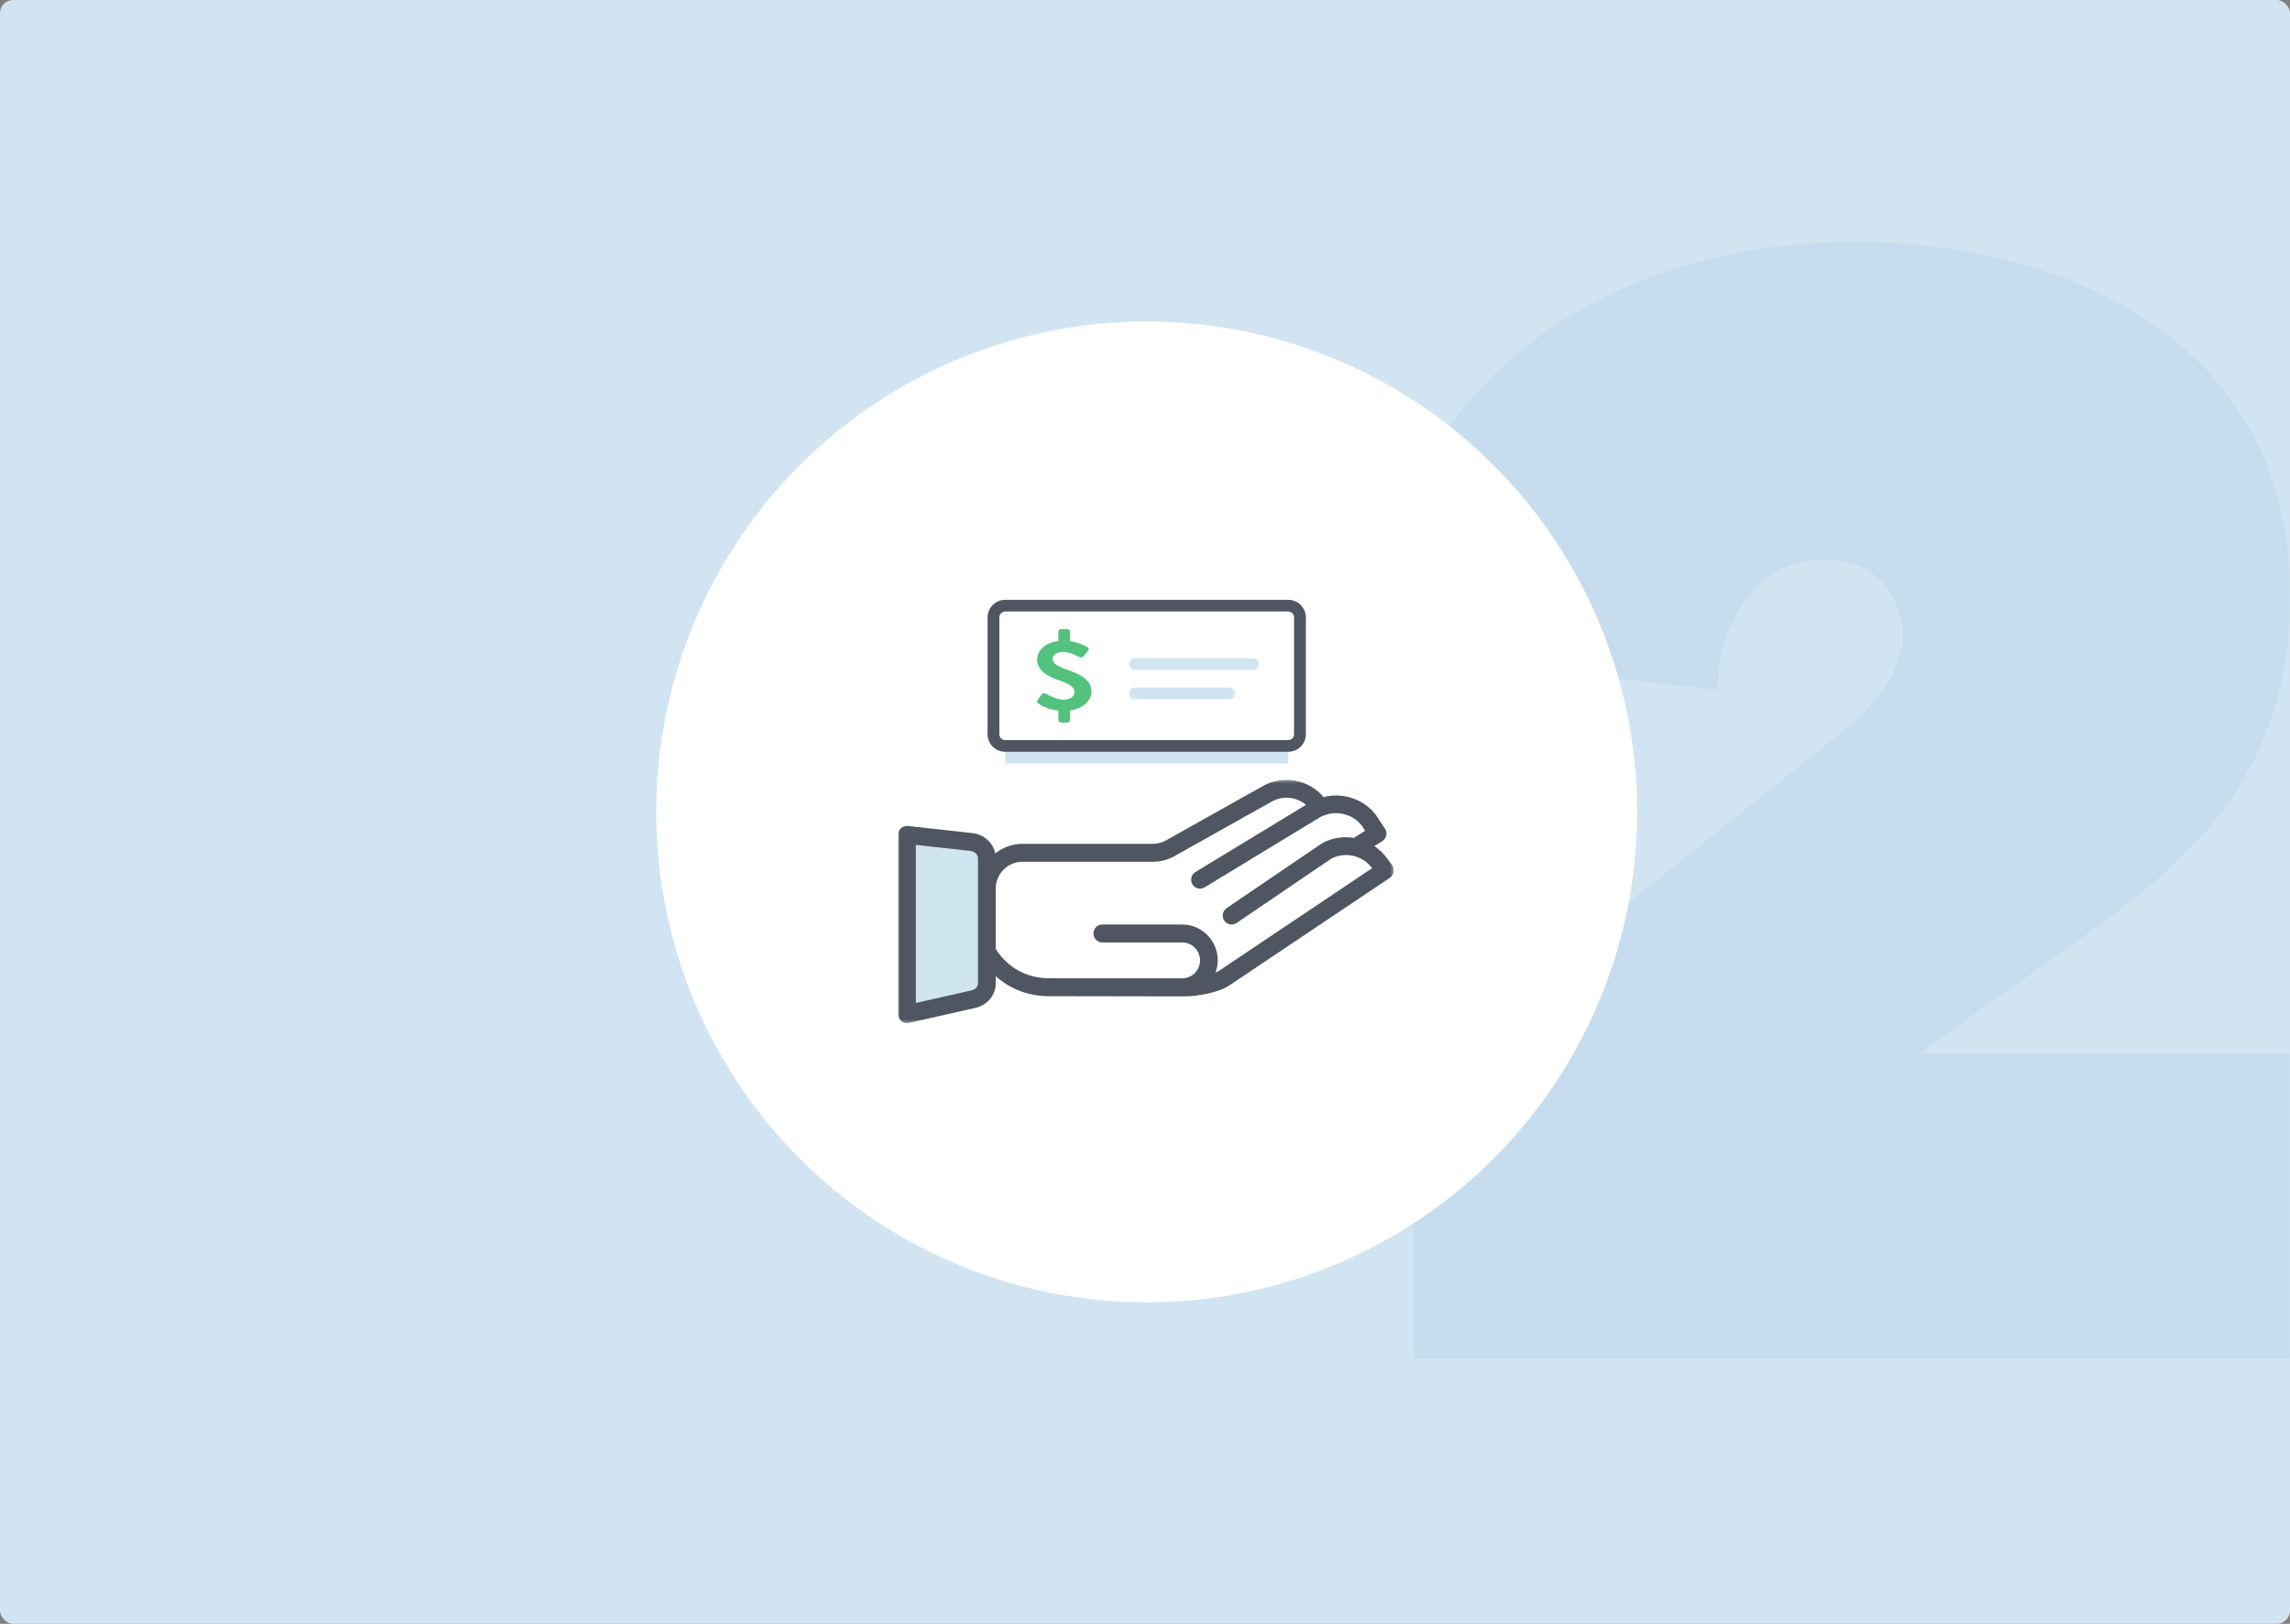 <?xml version="1.0" encoding="UTF-8"?> <svg xmlns="http://www.w3.org/2000/svg" xmlns:xlink="http://www.w3.org/1999/xlink" width="691" height="490" viewBox="0 0 691 490"><rect x="0" y="0" width="691" height="490" fill="#808080" stroke="none"/> <defs> <rect id="mpsw2xt2ja" width="691" height="490" x="0" y="0" rx="4"></rect> <path id="b0w4iihvuc" d="M149.579 73.737L149.579 0.333 0.001 0.333 0.001 73.737z"></path> </defs> <g fill="none" fill-rule="evenodd"> <g> <g> <g transform="translate(-640 -994) translate(109 890) translate(531 104)"> <mask id="8hcud4p5eb" fill="#fff"> <use xlink:href="#mpsw2xt2ja"></use> </mask> <use fill="#D1E4F1" xlink:href="#mpsw2xt2ja"></use> <path fill="#C5DDEE" fill-rule="nonzero" d="M692 410v-92.12H579.104l48.12-34.255c32.85-23.146 63.85-49.532 63.85-103.692C691.075 103.089 623.986 73 559.21 73 489.343 73 421.329 110.959 413 196.135l105.03 12.035c1.388-24.071 14.343-39.347 31.925-39.347 16.657 0 24.06 11.11 24.06 23.145 0 10.647-7.866 20.831-18.045 28.701L426.418 324.361V410H692z" mask="url(#8hcud4p5eb)"></path> <circle cx="346" cy="245" r="148" fill="#FFF" mask="url(#8hcud4p5eb)"></circle> <g mask="url(#8hcud4p5eb)"> <g> <g> <path fill="#CFE6F0" d="M26.786 23.958v37.774c0 2.262-1.685 4.234-4.077 4.775l-20.03 4.525V16.934l19.387 2.14c2.692.3 4.72 2.393 4.72 4.884" transform="translate(271 181) translate(0 54)"></path> <g transform="translate(271 181) translate(0 54)"> <mask id="hkk58pghkd" fill="#fff"> <use xlink:href="#b0w4iihvuc"></use> </mask> <path fill="#4F5661" d="M96.936 57.886c-.313.205-.718.4-1.16.592.416-1.155.678-2.38.678-3.676 0-5.967-4.805-10.82-10.714-10.82H61.633c-1.479 0-2.679 1.212-2.679 2.705 0 1.496 1.2 2.705 2.679 2.705H85.74c2.954 0 5.357 2.43 5.357 5.41 0 2.984-2.403 5.41-5.357 5.41H53.728l-8.153-.013c-9.836 0-14.706-6.55-16.11-8.84V33.163c0-4.474 3.603-8.115 8.036-8.115h39.284c2.657 0 5.253-.765 7.372-2.131l28.628-16.054c3.378-1.856 7.374-1.415 10.313.998l-33.38 20.282c-1.268.768-1.677 2.429-.914 3.71.5.842 1.388 1.31 2.296 1.31.471 0 .948-.125 1.379-.387l34.535-20.98.313-.194c4.31-2.334 9.64-1.215 12.539 2.497l1.052 1.606-3.399 2.134c-3.15-.497-6.463-.045-9.45 1.553-.08.043-.16.095-.24.143L99.134 39.033c-1.227.835-1.55 2.515-.726 3.757.825 1.239 2.489 1.563 3.718.733l28.57-19.414c4.136-2.142 9.23-1.052 12.118 2.59l.217.286-46.096 30.9zm-72.828 3.846c0 .993-.816 1.872-1.987 2.137L5.358 67.656V19.952l16.415 1.812c1.334.146 2.335 1.09 2.335 2.194v37.774zm124.918-35.734l-1.993-2.635c-.961-1.215-2.1-2.202-3.32-3.043l2.372-1.488c.614-.384 1.045-1.006 1.2-1.717.153-.715.019-1.458-.38-2.07l-2.697-4.108C140.369 6 134.112 4.028 128.25 5.546c-.115-.222-.222-.45-.401-.639-4.6-4.82-11.84-5.97-17.644-2.786L81.422 18.27c-1.396.898-3 1.368-4.637 1.368H37.501c-3.093 0-5.909 1.11-8.177 2.895-.643-3.217-3.426-5.754-6.967-6.149l-19.388-2.14c-.763-.089-1.513.16-2.078.677-.566.514-.89 1.244-.89 2.012v54.099c0 .822.367 1.598 1.005 2.112.477.387 1.069.593 1.674.593.195 0 .388-.02.584-.065l20.03-4.526c3.632-.822 6.172-3.87 6.172-7.414v-2.158c3.42 3.054 8.657 6.034 16.103 6.034l8.028.014h.126l32.614.054c3.565 0 10.117-1.012 13.546-3.273l48.498-32.51c.619-.414 1.04-1.066 1.162-1.807.124-.739-.064-1.493-.517-2.088z" mask="url(#hkk58pghkd)"></path> </g> </g> <g> <path fill="#CFE6F0" d="M5.336 49.392L90.704 49.392 90.704 45.864 5.336 45.864z" transform="translate(271 181) translate(27)"></path> <path fill="#4F5661" d="M5.336 3.528c-.98 0-1.779.79-1.779 1.764v35.28c0 .974.799 1.764 1.779 1.764h85.368c.98 0 1.779-.79 1.779-1.764V5.292c0-.974-.799-1.764-1.779-1.764H5.336zm85.368 42.336H5.336C2.394 45.864 0 43.49 0 40.572V5.292C0 2.374 2.394 0 5.336 0h85.368c2.942 0 5.336 2.374 5.336 5.292v35.28c0 2.918-2.394 5.292-5.336 5.292z" transform="translate(271 181) translate(27)"></path> <path fill="#53C27C" d="M31.352 27.695c0-3.792-4.01-5.496-7.484-6.645-2.9-.968-4.225-1.91-4.225-3.291 0-.942 1.11-2.059 3.151-2.059 1.967 0 4.692 1.47 4.976 1.616.43.236.968 0 1.254-.351l1.363-1.676c.249-.295.142-.794-.217-.97-.585-.362-2.572-1.436-5.27-1.822V9.702c0-.488-.4-.882-.89-.882h-1.778c-.492 0-.89.394-.89.882v2.76c-4.477.536-6.39 3.19-6.39 5.531 0 3.47 3.366 5.234 6.73 6.35 3.01 1 4.55 2.03 4.55 3.529 0 1.263-1.398 2.265-3.258 2.265-2.33 0-5.229-1.736-5.409-1.824-.322-.207-.93-.207-1.216.206l-1.29 1.822c-.321.471-.144.618.178.882.617.48 2.673 1.824 6.106 2.193v2.746c0 .487.397.882.89.882h1.778c.489 0 .889-.395.889-.882v-2.77c4.003-.57 6.452-3.042 6.452-5.697" transform="translate(271 181) translate(27)"></path> <path fill="#CFE6F0" d="M80.033 17.64h-35.57c-.982 0-1.779.789-1.779 1.764s.797 1.764 1.779 1.764h35.57c.982 0 1.779-.789 1.779-1.764s-.797-1.764-1.779-1.764M72.92 26.46H44.462c-.982 0-1.779.789-1.779 1.764s.797 1.764 1.779 1.764h28.456c.982 0 1.779-.789 1.779-1.764s-.797-1.764-1.779-1.764" transform="translate(271 181) translate(27)"></path> </g> </g> </g> </g> </g> </g> </g> </svg> 